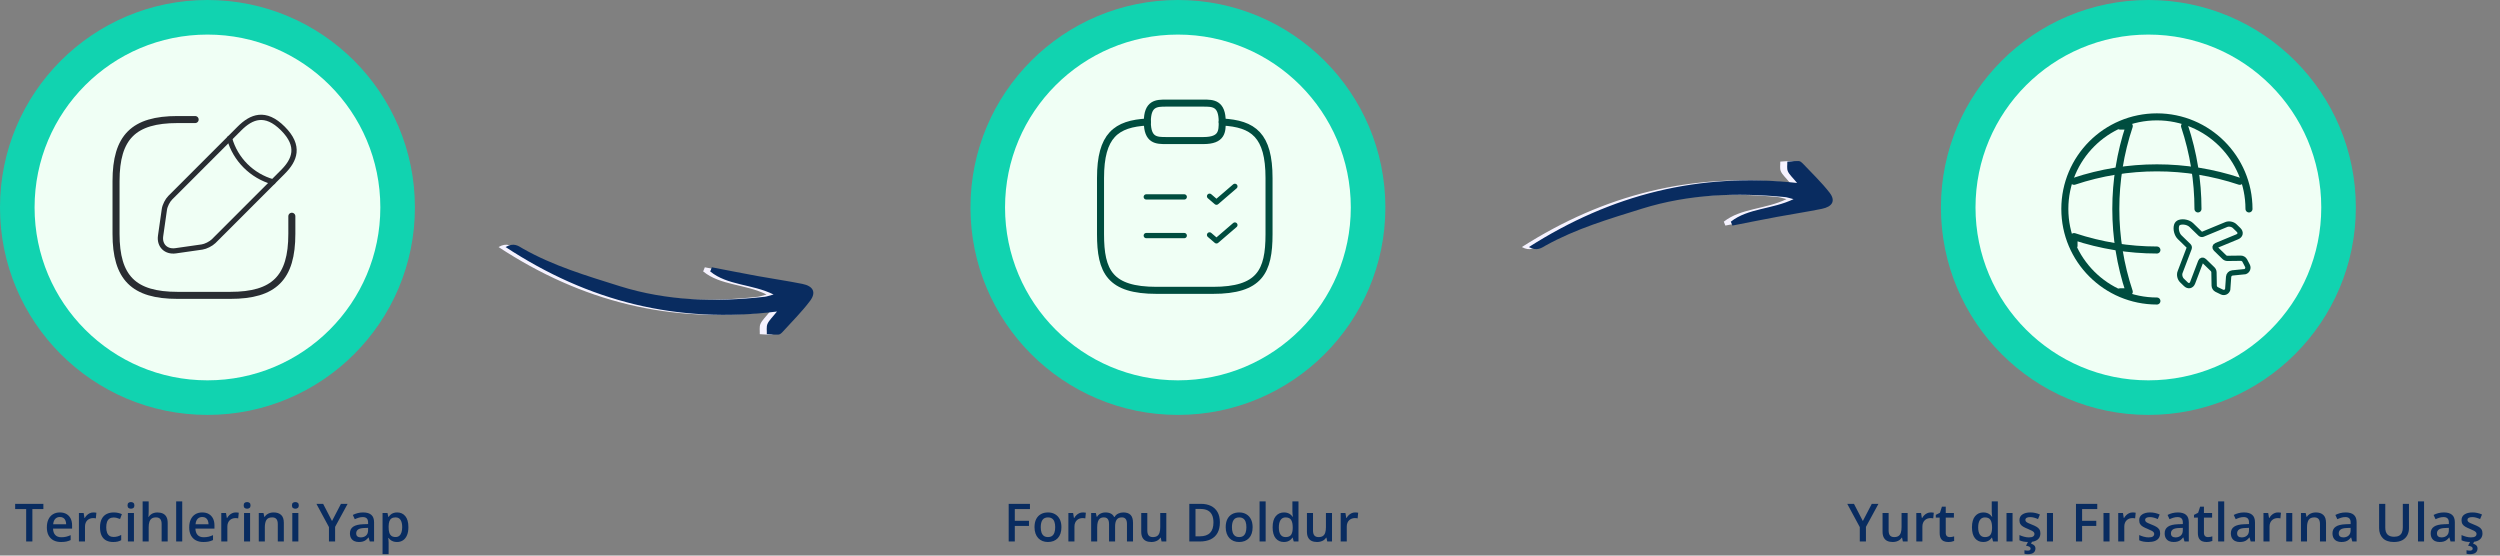 <svg width="711" height="158" viewBox="0 0 711 158" fill="none" xmlns="http://www.w3.org/2000/svg">
<rect x="0" y="0" width="711" height="158" fill="#808080" stroke="none"/>
<path d="M218.974 88.597C190.604 92.131 165.434 85.773 141.79 70.26C144.19 68.857 145.511 70.022 146.682 70.688C155.351 75.616 164.837 78.429 174.272 81.389C187.812 85.637 201.6 85.951 215.507 84.402C216.102 84.336 216.676 84.105 218.009 83.751C211.89 80.742 204.9 81.213 199.98 77.193C200.137 76.802 200.294 76.411 200.451 76.019C204.764 76.847 209.072 77.708 213.391 78.495C217.647 79.271 221.933 79.885 226.173 80.734C229.301 81.362 230.212 83.136 228.367 85.592C226.016 88.722 223.192 91.508 220.547 94.422C220.251 94.748 219.812 95.135 219.417 95.155C218.311 95.211 217.194 95.09 216.081 95.038C216.124 94.057 215.91 92.969 216.272 92.122C216.709 91.104 217.633 90.29 218.974 88.597Z" fill="#F5F2FF"/>
<path d="M509.093 52.032C481.169 48.998 456.289 55.299 432.812 70.258C435.163 71.561 436.477 70.442 437.639 69.798C446.238 65.034 455.619 62.264 464.952 59.355C478.345 55.181 491.939 54.731 505.63 56.045C506.216 56.101 506.778 56.314 508.088 56.634C502.024 59.553 495.14 59.184 490.246 63.046C490.396 63.415 490.546 63.784 490.697 64.153C494.957 63.321 499.213 62.458 503.479 61.665C507.682 60.883 511.914 60.254 516.102 59.402C519.192 58.773 520.11 57.082 518.319 54.776C516.036 51.837 513.283 49.228 510.709 46.496C510.42 46.191 509.991 45.829 509.602 45.814C508.513 45.773 507.41 45.901 506.313 45.962C506.344 46.891 506.121 47.924 506.469 48.722C506.888 49.682 507.791 50.443 509.093 52.032Z" fill="#F5F2FF"/>
<path d="M9.209 154H7.443V144.786H4.309V143.292H12.336V144.786H9.209V154ZM17.031 145.738C17.753 145.738 18.373 145.887 18.891 146.185C19.409 146.483 19.807 146.905 20.085 147.452C20.363 147.999 20.502 148.653 20.502 149.415V150.338H15.09C15.109 151.124 15.319 151.729 15.72 152.154C16.125 152.579 16.691 152.792 17.419 152.792C17.936 152.792 18.4 152.743 18.811 152.645C19.226 152.542 19.653 152.394 20.092 152.198V153.597C19.687 153.788 19.274 153.927 18.855 154.015C18.435 154.103 17.932 154.146 17.346 154.146C16.55 154.146 15.849 153.993 15.244 153.685C14.643 153.373 14.172 152.909 13.83 152.293C13.493 151.678 13.325 150.914 13.325 150.001C13.325 149.093 13.479 148.321 13.786 147.687C14.094 147.052 14.526 146.568 15.082 146.236C15.639 145.904 16.289 145.738 17.031 145.738ZM17.031 147.035C16.489 147.035 16.049 147.21 15.712 147.562C15.38 147.914 15.185 148.429 15.127 149.107H18.818C18.813 148.702 18.745 148.343 18.613 148.031C18.486 147.718 18.291 147.474 18.027 147.298C17.768 147.123 17.436 147.035 17.031 147.035ZM26.552 145.738C26.689 145.738 26.838 145.746 26.999 145.76C27.16 145.775 27.299 145.794 27.416 145.819L27.255 147.43C27.153 147.401 27.026 147.379 26.875 147.364C26.728 147.35 26.596 147.342 26.479 147.342C26.171 147.342 25.878 147.394 25.6 147.496C25.322 147.594 25.075 147.745 24.86 147.95C24.645 148.15 24.477 148.402 24.355 148.705C24.233 149.007 24.172 149.359 24.172 149.759V154H22.443V145.892H23.791L24.025 147.32H24.106C24.267 147.032 24.467 146.769 24.706 146.529C24.946 146.29 25.219 146.1 25.527 145.958C25.839 145.812 26.181 145.738 26.552 145.738ZM32.185 154.146C31.418 154.146 30.754 153.998 30.192 153.7C29.631 153.402 29.199 152.945 28.896 152.33C28.593 151.715 28.442 150.934 28.442 149.986C28.442 149 28.608 148.194 28.94 147.569C29.272 146.944 29.731 146.483 30.317 146.185C30.908 145.887 31.584 145.738 32.346 145.738C32.829 145.738 33.266 145.787 33.657 145.885C34.052 145.978 34.387 146.092 34.66 146.229L34.148 147.606C33.85 147.484 33.544 147.381 33.232 147.298C32.919 147.215 32.619 147.174 32.331 147.174C31.857 147.174 31.462 147.279 31.145 147.489C30.832 147.699 30.598 148.011 30.441 148.426C30.29 148.841 30.214 149.356 30.214 149.972C30.214 150.567 30.293 151.07 30.449 151.48C30.605 151.886 30.837 152.193 31.145 152.403C31.452 152.608 31.831 152.711 32.28 152.711C32.724 152.711 33.122 152.657 33.474 152.55C33.825 152.442 34.157 152.303 34.47 152.132V153.626C34.162 153.802 33.833 153.932 33.481 154.015C33.129 154.103 32.697 154.146 32.185 154.146ZM38.095 145.892V154H36.374V145.892H38.095ZM37.246 142.787C37.509 142.787 37.736 142.857 37.927 142.999C38.122 143.141 38.22 143.385 38.22 143.731C38.22 144.073 38.122 144.317 37.927 144.464C37.736 144.605 37.509 144.676 37.246 144.676C36.972 144.676 36.74 144.605 36.55 144.464C36.364 144.317 36.272 144.073 36.272 143.731C36.272 143.385 36.364 143.141 36.55 142.999C36.74 142.857 36.972 142.787 37.246 142.787ZM42.285 142.604V145.467C42.285 145.765 42.275 146.056 42.255 146.339C42.241 146.622 42.224 146.842 42.204 146.998H42.299C42.47 146.715 42.68 146.483 42.929 146.302C43.178 146.117 43.456 145.978 43.764 145.885C44.077 145.792 44.409 145.746 44.76 145.746C45.38 145.746 45.908 145.851 46.342 146.061C46.777 146.266 47.109 146.585 47.338 147.02C47.573 147.455 47.69 148.019 47.69 148.712V154H45.969V149.034C45.969 148.404 45.839 147.933 45.581 147.621C45.322 147.303 44.921 147.145 44.379 147.145C43.857 147.145 43.442 147.254 43.134 147.474C42.831 147.689 42.614 148.009 42.482 148.434C42.351 148.854 42.285 149.366 42.285 149.972V154H40.563V142.604H42.285ZM51.828 154H50.1V142.604H51.828V154ZM57.519 145.738C58.242 145.738 58.862 145.887 59.379 146.185C59.897 146.483 60.295 146.905 60.573 147.452C60.852 147.999 60.991 148.653 60.991 149.415V150.338H55.578C55.598 151.124 55.808 151.729 56.208 152.154C56.613 152.579 57.18 152.792 57.907 152.792C58.425 152.792 58.889 152.743 59.299 152.645C59.714 152.542 60.141 152.394 60.581 152.198V153.597C60.175 153.788 59.763 153.927 59.343 154.015C58.923 154.103 58.42 154.146 57.834 154.146C57.038 154.146 56.337 153.993 55.732 153.685C55.131 153.373 54.66 152.909 54.318 152.293C53.981 151.678 53.813 150.914 53.813 150.001C53.813 149.093 53.967 148.321 54.274 147.687C54.582 147.052 55.014 146.568 55.571 146.236C56.127 145.904 56.777 145.738 57.519 145.738ZM57.519 147.035C56.977 147.035 56.538 147.21 56.201 147.562C55.869 147.914 55.673 148.429 55.615 149.107H59.306C59.301 148.702 59.233 148.343 59.101 148.031C58.974 147.718 58.779 147.474 58.515 147.298C58.256 147.123 57.924 147.035 57.519 147.035ZM67.04 145.738C67.177 145.738 67.326 145.746 67.487 145.76C67.648 145.775 67.788 145.794 67.905 145.819L67.744 147.43C67.641 147.401 67.514 147.379 67.363 147.364C67.216 147.35 67.085 147.342 66.967 147.342C66.66 147.342 66.367 147.394 66.088 147.496C65.81 147.594 65.564 147.745 65.349 147.95C65.134 148.15 64.965 148.402 64.843 148.705C64.721 149.007 64.66 149.359 64.66 149.759V154H62.932V145.892H64.279L64.514 147.32H64.594C64.755 147.032 64.956 146.769 65.195 146.529C65.434 146.29 65.707 146.1 66.015 145.958C66.328 145.812 66.669 145.738 67.04 145.738ZM71.127 145.892V154H69.406V145.892H71.127ZM70.278 142.787C70.541 142.787 70.769 142.857 70.959 142.999C71.154 143.141 71.252 143.385 71.252 143.731C71.252 144.073 71.154 144.317 70.959 144.464C70.769 144.605 70.541 144.676 70.278 144.676C70.004 144.676 69.772 144.605 69.582 144.464C69.397 144.317 69.304 144.073 69.304 143.731C69.304 143.385 69.397 143.141 69.582 142.999C69.772 142.857 70.004 142.787 70.278 142.787ZM77.822 145.738C78.735 145.738 79.445 145.975 79.953 146.449C80.466 146.917 80.722 147.672 80.722 148.712V154H79.001V149.034C79.001 148.404 78.872 147.933 78.613 147.621C78.354 147.303 77.954 147.145 77.412 147.145C76.626 147.145 76.079 147.386 75.771 147.87C75.468 148.353 75.317 149.054 75.317 149.972V154H73.596V145.892H74.936L75.178 146.991H75.273C75.449 146.708 75.666 146.476 75.925 146.295C76.189 146.109 76.481 145.97 76.804 145.877C77.131 145.785 77.47 145.738 77.822 145.738ZM84.853 145.892V154H83.132V145.892H84.853ZM84.003 142.787C84.267 142.787 84.494 142.857 84.685 142.999C84.88 143.141 84.978 143.385 84.978 143.731C84.978 144.073 84.88 144.317 84.685 144.464C84.494 144.605 84.267 144.676 84.003 144.676C83.73 144.676 83.498 144.605 83.308 144.464C83.122 144.317 83.029 144.073 83.029 143.731C83.029 143.385 83.122 143.141 83.308 142.999C83.498 142.857 83.73 142.787 84.003 142.787ZM94.426 148.177L96.967 143.292H98.864L95.305 149.84V154H93.554V149.906L89.987 143.292H91.899L94.426 148.177ZM103.273 145.738C104.299 145.738 105.073 145.965 105.595 146.419C106.123 146.874 106.386 147.582 106.386 148.543V154H105.163L104.833 152.85H104.775C104.545 153.143 104.309 153.385 104.064 153.575C103.82 153.766 103.537 153.907 103.215 154C102.897 154.098 102.509 154.146 102.05 154.146C101.567 154.146 101.135 154.059 100.754 153.883C100.373 153.702 100.073 153.429 99.853 153.062C99.633 152.696 99.523 152.232 99.523 151.671C99.523 150.836 99.834 150.208 100.454 149.789C101.079 149.369 102.021 149.137 103.281 149.093L104.687 149.042V148.617C104.687 148.055 104.555 147.655 104.292 147.416C104.033 147.176 103.667 147.057 103.193 147.057C102.788 147.057 102.395 147.115 102.014 147.232C101.633 147.35 101.262 147.494 100.9 147.665L100.344 146.449C100.739 146.239 101.188 146.068 101.691 145.936C102.199 145.804 102.727 145.738 103.273 145.738ZM104.68 150.125L103.632 150.162C102.773 150.191 102.17 150.338 101.823 150.602C101.477 150.865 101.303 151.227 101.303 151.686C101.303 152.086 101.423 152.379 101.662 152.564C101.901 152.745 102.216 152.835 102.607 152.835C103.203 152.835 103.696 152.667 104.086 152.33C104.482 151.988 104.68 151.488 104.68 150.829V150.125ZM112.956 145.738C113.918 145.738 114.689 146.09 115.271 146.793C115.856 147.496 116.149 148.541 116.149 149.928C116.149 150.846 116.013 151.62 115.739 152.25C115.471 152.875 115.092 153.348 114.604 153.67C114.121 153.988 113.557 154.146 112.912 154.146C112.502 154.146 112.146 154.093 111.843 153.985C111.54 153.878 111.281 153.739 111.066 153.568C110.852 153.392 110.671 153.202 110.524 152.997H110.422C110.446 153.192 110.468 153.409 110.488 153.648C110.512 153.883 110.524 154.098 110.524 154.293V157.596H108.796V145.892H110.202L110.444 147.013H110.524C110.676 146.783 110.859 146.571 111.074 146.375C111.293 146.18 111.557 146.026 111.865 145.914C112.177 145.797 112.541 145.738 112.956 145.738ZM112.495 147.145C112.021 147.145 111.64 147.24 111.352 147.43C111.069 147.616 110.861 147.896 110.729 148.272C110.603 148.648 110.534 149.12 110.524 149.686V149.928C110.524 150.528 110.585 151.039 110.708 151.458C110.834 151.874 111.042 152.191 111.33 152.411C111.623 152.625 112.019 152.733 112.517 152.733C112.937 152.733 113.283 152.618 113.557 152.389C113.835 152.159 114.042 151.832 114.179 151.407C114.316 150.982 114.384 150.482 114.384 149.906C114.384 149.032 114.228 148.353 113.916 147.87C113.608 147.386 113.134 147.145 112.495 147.145Z" fill="#092C60"/>
<path d="M529.794 148.177L532.335 143.292H534.232L530.673 149.84V154H528.922V149.906L525.355 143.292H527.267L529.794 148.177ZM542.531 145.892V154H541.176L540.941 152.909H540.846C540.675 153.187 540.458 153.419 540.194 153.604C539.931 153.785 539.638 153.919 539.315 154.007C538.993 154.1 538.654 154.146 538.297 154.146C537.687 154.146 537.165 154.044 536.73 153.839C536.3 153.629 535.971 153.307 535.741 152.872C535.512 152.438 535.397 151.876 535.397 151.188V145.892H537.125V150.865C537.125 151.495 537.252 151.966 537.506 152.279C537.765 152.591 538.166 152.748 538.708 152.748C539.23 152.748 539.645 152.64 539.953 152.425C540.26 152.21 540.478 151.893 540.604 151.473C540.736 151.053 540.802 150.538 540.802 149.928V145.892H542.531ZM549.108 145.738C549.245 145.738 549.394 145.746 549.555 145.76C549.716 145.775 549.855 145.794 549.972 145.819L549.811 147.43C549.708 147.401 549.582 147.379 549.43 147.364C549.284 147.35 549.152 147.342 549.035 147.342C548.727 147.342 548.434 147.394 548.156 147.496C547.877 147.594 547.631 147.745 547.416 147.95C547.201 148.15 547.033 148.402 546.911 148.705C546.789 149.007 546.728 149.359 546.728 149.759V154H544.999V145.892H546.347L546.581 147.32H546.662C546.823 147.032 547.023 146.769 547.262 146.529C547.501 146.29 547.775 146.1 548.083 145.958C548.395 145.812 548.737 145.738 549.108 145.738ZM554.491 152.755C554.716 152.755 554.938 152.735 555.158 152.696C555.377 152.652 555.578 152.601 555.758 152.542V153.846C555.568 153.929 555.321 154 555.019 154.059C554.716 154.117 554.401 154.146 554.074 154.146C553.615 154.146 553.202 154.071 552.836 153.919C552.47 153.763 552.179 153.497 551.964 153.121C551.75 152.745 551.642 152.225 551.642 151.561V147.203H550.536V146.434L551.723 145.826L552.287 144.09H553.371V145.892H555.692V147.203H553.371V151.539C553.371 151.949 553.473 152.254 553.678 152.455C553.883 152.655 554.154 152.755 554.491 152.755ZM564.027 154.146C563.061 154.146 562.284 153.795 561.698 153.092C561.117 152.384 560.827 151.341 560.827 149.964C560.827 148.573 561.122 147.521 561.713 146.808C562.309 146.095 563.092 145.738 564.064 145.738C564.474 145.738 564.833 145.794 565.141 145.907C565.448 146.014 565.712 146.161 565.932 146.346C566.156 146.532 566.347 146.739 566.503 146.969H566.583C566.559 146.817 566.53 146.6 566.496 146.317C566.466 146.029 566.452 145.763 566.452 145.519V142.604H568.18V154H566.833L566.525 152.894H566.452C566.305 153.128 566.12 153.341 565.895 153.531C565.675 153.717 565.412 153.866 565.104 153.978C564.801 154.09 564.442 154.146 564.027 154.146ZM564.511 152.748C565.248 152.748 565.768 152.535 566.071 152.11C566.374 151.686 566.53 151.048 566.54 150.199V149.972C566.54 149.063 566.393 148.368 566.1 147.884C565.807 147.396 565.272 147.152 564.496 147.152C563.876 147.152 563.402 147.403 563.075 147.906C562.753 148.404 562.592 149.1 562.592 149.994C562.592 150.887 562.753 151.571 563.075 152.044C563.402 152.513 563.881 152.748 564.511 152.748ZM572.37 154H570.648V145.892H572.37V154ZM580.287 151.686C580.287 152.218 580.158 152.667 579.899 153.033C579.64 153.399 579.262 153.678 578.764 153.868C578.271 154.054 577.665 154.146 576.947 154.146C576.381 154.146 575.893 154.105 575.482 154.022C575.077 153.944 574.694 153.822 574.333 153.656V152.169C574.718 152.35 575.15 152.506 575.629 152.638C576.112 152.77 576.569 152.835 576.999 152.835C577.565 152.835 577.973 152.748 578.222 152.572C578.471 152.391 578.595 152.152 578.595 151.854C578.595 151.678 578.544 151.522 578.441 151.385C578.344 151.244 578.158 151.1 577.885 150.953C577.616 150.802 577.221 150.621 576.698 150.411C576.186 150.206 575.753 150.001 575.402 149.796C575.05 149.591 574.784 149.344 574.604 149.056C574.423 148.763 574.333 148.39 574.333 147.936C574.333 147.218 574.616 146.673 575.182 146.302C575.753 145.926 576.508 145.738 577.445 145.738C577.943 145.738 578.412 145.79 578.852 145.892C579.296 145.99 579.73 146.134 580.155 146.324L579.613 147.621C579.247 147.459 578.878 147.328 578.507 147.225C578.141 147.118 577.768 147.064 577.387 147.064C576.942 147.064 576.603 147.132 576.369 147.269C576.139 147.406 576.024 147.601 576.024 147.855C576.024 148.045 576.081 148.207 576.193 148.338C576.305 148.47 576.498 148.602 576.771 148.734C577.05 148.866 577.436 149.029 577.929 149.225C578.412 149.41 578.83 149.605 579.181 149.811C579.538 150.011 579.811 150.257 580.001 150.55C580.192 150.843 580.287 151.222 580.287 151.686ZM578.881 155.963C578.881 156.48 578.708 156.883 578.361 157.171C578.014 157.459 577.45 157.604 576.669 157.604C576.483 157.604 576.312 157.591 576.156 157.567C576 157.542 575.866 157.516 575.753 157.486V156.483C575.871 156.512 576.017 156.539 576.193 156.563C576.369 156.588 576.53 156.6 576.676 156.6C576.93 156.6 577.13 156.556 577.277 156.468C577.428 156.38 577.504 156.231 577.504 156.021C577.504 155.797 577.394 155.619 577.174 155.487C576.955 155.355 576.63 155.262 576.2 155.208L576.815 154H577.929L577.628 154.63C577.853 154.688 578.058 154.774 578.244 154.886C578.434 154.999 578.588 155.143 578.705 155.318C578.822 155.499 578.881 155.714 578.881 155.963ZM583.869 154H582.147V145.892H583.869V154ZM592.152 154H590.409V143.292H596.459V144.771H592.152V148.111H596.181V149.583H592.152V154ZM599.953 154H598.231V145.892H599.953V154ZM606.53 145.738C606.667 145.738 606.815 145.746 606.977 145.76C607.138 145.775 607.277 145.794 607.394 145.819L607.233 147.43C607.13 147.401 607.003 147.379 606.852 147.364C606.706 147.35 606.574 147.342 606.457 147.342C606.149 147.342 605.856 147.394 605.578 147.496C605.299 147.594 605.053 147.745 604.838 147.95C604.623 148.15 604.455 148.402 604.333 148.705C604.21 149.007 604.149 149.359 604.149 149.759V154H602.421V145.892H603.769L604.003 147.32H604.083C604.245 147.032 604.445 146.769 604.684 146.529C604.923 146.29 605.197 146.1 605.504 145.958C605.817 145.812 606.159 145.738 606.53 145.738ZM614.345 151.686C614.345 152.218 614.215 152.667 613.957 153.033C613.698 153.399 613.319 153.678 612.821 153.868C612.328 154.054 611.723 154.146 611.005 154.146C610.438 154.146 609.95 154.105 609.54 154.022C609.135 153.944 608.751 153.822 608.39 153.656V152.169C608.776 152.35 609.208 152.506 609.687 152.638C610.17 152.77 610.626 152.835 611.056 152.835C611.623 152.835 612.03 152.748 612.279 152.572C612.528 152.391 612.653 152.152 612.653 151.854C612.653 151.678 612.602 151.522 612.499 151.385C612.401 151.244 612.216 151.1 611.942 150.953C611.674 150.802 611.278 150.621 610.756 150.411C610.243 150.206 609.811 150.001 609.459 149.796C609.108 149.591 608.842 149.344 608.661 149.056C608.48 148.763 608.39 148.39 608.39 147.936C608.39 147.218 608.673 146.673 609.24 146.302C609.811 145.926 610.565 145.738 611.503 145.738C612.001 145.738 612.47 145.79 612.909 145.892C613.354 145.99 613.788 146.134 614.213 146.324L613.671 147.621C613.305 147.459 612.936 147.328 612.565 147.225C612.199 147.118 611.825 147.064 611.444 147.064C611 147.064 610.661 147.132 610.426 147.269C610.197 147.406 610.082 147.601 610.082 147.855C610.082 148.045 610.138 148.207 610.25 148.338C610.363 148.47 610.556 148.602 610.829 148.734C611.107 148.866 611.493 149.029 611.986 149.225C612.47 149.41 612.887 149.605 613.239 149.811C613.595 150.011 613.869 150.257 614.059 150.55C614.25 150.843 614.345 151.222 614.345 151.686ZM619.384 145.738C620.409 145.738 621.183 145.965 621.706 146.419C622.233 146.874 622.497 147.582 622.497 148.543V154H621.273L620.944 152.85H620.885C620.656 153.143 620.419 153.385 620.175 153.575C619.931 153.766 619.647 153.907 619.325 154C619.008 154.098 618.62 154.146 618.161 154.146C617.677 154.146 617.245 154.059 616.864 153.883C616.483 153.702 616.183 153.429 615.963 153.062C615.744 152.696 615.634 152.232 615.634 151.671C615.634 150.836 615.944 150.208 616.564 149.789C617.189 149.369 618.131 149.137 619.391 149.093L620.797 149.042V148.617C620.797 148.055 620.666 147.655 620.402 147.416C620.143 147.176 619.777 147.057 619.303 147.057C618.898 147.057 618.505 147.115 618.124 147.232C617.743 147.35 617.372 147.494 617.011 147.665L616.454 146.449C616.85 146.239 617.299 146.068 617.802 145.936C618.31 145.804 618.837 145.738 619.384 145.738ZM620.79 150.125L619.743 150.162C618.883 150.191 618.28 150.338 617.934 150.602C617.587 150.865 617.414 151.227 617.414 151.686C617.414 152.086 617.533 152.379 617.772 152.564C618.012 152.745 618.327 152.835 618.717 152.835C619.313 152.835 619.806 152.667 620.197 152.33C620.592 151.988 620.79 151.488 620.79 150.829V150.125ZM627.924 152.755C628.148 152.755 628.371 152.735 628.59 152.696C628.81 152.652 629.01 152.601 629.191 152.542V153.846C629 153.929 628.754 154 628.451 154.059C628.148 154.117 627.833 154.146 627.506 154.146C627.047 154.146 626.635 154.071 626.269 153.919C625.902 153.763 625.612 153.497 625.397 153.121C625.182 152.745 625.075 152.225 625.075 151.561V147.203H623.969V146.434L625.155 145.826L625.719 144.09H626.803V145.892H629.125V147.203H626.803V151.539C626.803 151.949 626.906 152.254 627.111 152.455C627.316 152.655 627.587 152.755 627.924 152.755ZM632.567 154H630.839V142.604H632.567V154ZM638.207 145.738C639.232 145.738 640.006 145.965 640.529 146.419C641.056 146.874 641.32 147.582 641.32 148.543V154H640.097L639.767 152.85H639.708C639.479 153.143 639.242 153.385 638.998 153.575C638.754 153.766 638.471 153.907 638.148 154C637.831 154.098 637.443 154.146 636.984 154.146C636.5 154.146 636.068 154.059 635.688 153.883C635.307 153.702 635.006 153.429 634.787 153.062C634.567 152.696 634.457 152.232 634.457 151.671C634.457 150.836 634.767 150.208 635.387 149.789C636.012 149.369 636.955 149.137 638.214 149.093L639.621 149.042V148.617C639.621 148.055 639.489 147.655 639.225 147.416C638.966 147.176 638.6 147.057 638.126 147.057C637.721 147.057 637.328 147.115 636.947 147.232C636.566 147.35 636.195 147.494 635.834 147.665L635.277 146.449C635.673 146.239 636.122 146.068 636.625 145.936C637.133 145.804 637.66 145.738 638.207 145.738ZM639.613 150.125L638.566 150.162C637.707 150.191 637.104 150.338 636.757 150.602C636.41 150.865 636.237 151.227 636.237 151.686C636.237 152.086 636.356 152.379 636.596 152.564C636.835 152.745 637.15 152.835 637.541 152.835C638.136 152.835 638.629 152.667 639.02 152.33C639.416 151.988 639.613 151.488 639.613 150.829V150.125ZM647.838 145.738C647.975 145.738 648.124 145.746 648.285 145.76C648.446 145.775 648.585 145.794 648.703 145.819L648.542 147.43C648.439 147.401 648.312 147.379 648.161 147.364C648.014 147.35 647.882 147.342 647.765 147.342C647.458 147.342 647.165 147.394 646.886 147.496C646.608 147.594 646.361 147.745 646.146 147.95C645.932 148.15 645.763 148.402 645.641 148.705C645.519 149.007 645.458 149.359 645.458 149.759V154H643.729V145.892H645.077L645.312 147.32H645.392C645.553 147.032 645.753 146.769 645.993 146.529C646.232 146.29 646.505 146.1 646.813 145.958C647.125 145.812 647.467 145.738 647.838 145.738ZM651.925 154H650.204V145.892H651.925V154ZM658.62 145.738C659.533 145.738 660.243 145.975 660.751 146.449C661.264 146.917 661.52 147.672 661.52 148.712V154H659.799V149.034C659.799 148.404 659.669 147.933 659.411 147.621C659.152 147.303 658.751 147.145 658.209 147.145C657.423 147.145 656.876 147.386 656.569 147.87C656.266 148.353 656.115 149.054 656.115 149.972V154H654.394V145.892H655.734L655.976 146.991H656.071C656.247 146.708 656.464 146.476 656.723 146.295C656.986 146.109 657.279 145.97 657.602 145.877C657.929 145.785 658.268 145.738 658.62 145.738ZM667.108 145.738C668.134 145.738 668.908 145.965 669.43 146.419C669.958 146.874 670.221 147.582 670.221 148.543V154H668.998L668.668 152.85H668.61C668.38 153.143 668.144 153.385 667.899 153.575C667.655 153.766 667.372 153.907 667.05 154C666.732 154.098 666.344 154.146 665.885 154.146C665.402 154.146 664.97 154.059 664.589 153.883C664.208 153.702 663.908 153.429 663.688 153.062C663.468 152.696 663.358 152.232 663.358 151.671C663.358 150.836 663.668 150.208 664.289 149.789C664.914 149.369 665.856 149.137 667.116 149.093L668.522 149.042V148.617C668.522 148.055 668.39 147.655 668.126 147.416C667.868 147.176 667.501 147.057 667.028 147.057C666.623 147.057 666.229 147.115 665.849 147.232C665.468 147.35 665.097 147.494 664.735 147.665L664.179 146.449C664.574 146.239 665.023 146.068 665.526 145.936C666.034 145.804 666.562 145.738 667.108 145.738ZM668.515 150.125L667.467 150.162C666.608 150.191 666.005 150.338 665.658 150.602C665.312 150.865 665.138 151.227 665.138 151.686C665.138 152.086 665.258 152.379 665.497 152.564C665.736 152.745 666.051 152.835 666.442 152.835C667.038 152.835 667.531 152.667 667.921 152.33C668.317 151.988 668.515 151.488 668.515 150.829V150.125ZM685.111 143.292V150.221C685.111 150.968 684.953 151.637 684.635 152.228C684.323 152.818 683.849 153.287 683.214 153.634C682.58 153.976 681.781 154.146 680.819 154.146C679.447 154.146 678.402 153.788 677.685 153.07C676.972 152.347 676.615 151.388 676.615 150.191V143.292H678.373V150.038C678.373 150.931 678.583 151.59 679.003 152.015C679.423 152.44 680.05 152.652 680.885 152.652C681.461 152.652 681.93 152.552 682.292 152.352C682.658 152.147 682.926 151.849 683.097 151.458C683.273 151.063 683.361 150.587 683.361 150.03V143.292H685.111ZM689.403 154H687.675V142.604H689.403V154ZM695.043 145.738C696.068 145.738 696.842 145.965 697.365 146.419C697.892 146.874 698.156 147.582 698.156 148.543V154H696.933L696.603 152.85H696.544C696.315 153.143 696.078 153.385 695.834 153.575C695.59 153.766 695.307 153.907 694.984 154C694.667 154.098 694.279 154.146 693.82 154.146C693.336 154.146 692.904 154.059 692.523 153.883C692.143 153.702 691.842 153.429 691.623 153.062C691.403 152.696 691.293 152.232 691.293 151.671C691.293 150.836 691.603 150.208 692.223 149.789C692.848 149.369 693.791 149.137 695.05 149.093L696.457 149.042V148.617C696.457 148.055 696.325 147.655 696.061 147.416C695.802 147.176 695.436 147.057 694.962 147.057C694.557 147.057 694.164 147.115 693.783 147.232C693.402 147.35 693.031 147.494 692.67 147.665L692.113 146.449C692.509 146.239 692.958 146.068 693.461 145.936C693.969 145.804 694.496 145.738 695.043 145.738ZM696.449 150.125L695.402 150.162C694.542 150.191 693.939 150.338 693.593 150.602C693.246 150.865 693.073 151.227 693.073 151.686C693.073 152.086 693.192 152.379 693.432 152.564C693.671 152.745 693.986 152.835 694.376 152.835C694.972 152.835 695.465 152.667 695.856 152.33C696.251 151.988 696.449 151.488 696.449 150.829V150.125ZM706.015 151.686C706.015 152.218 705.885 152.667 705.626 153.033C705.368 153.399 704.989 153.678 704.491 153.868C703.998 154.054 703.393 154.146 702.675 154.146C702.108 154.146 701.62 154.105 701.21 154.022C700.805 153.944 700.421 153.822 700.06 153.656V152.169C700.446 152.35 700.878 152.506 701.356 152.638C701.84 152.77 702.296 152.835 702.726 152.835C703.292 152.835 703.7 152.748 703.949 152.572C704.198 152.391 704.323 152.152 704.323 151.854C704.323 151.678 704.271 151.522 704.169 151.385C704.071 151.244 703.886 151.1 703.612 150.953C703.344 150.802 702.948 150.621 702.426 150.411C701.913 150.206 701.481 150.001 701.129 149.796C700.778 149.591 700.512 149.344 700.331 149.056C700.15 148.763 700.06 148.39 700.06 147.936C700.06 147.218 700.343 146.673 700.91 146.302C701.481 145.926 702.235 145.738 703.173 145.738C703.671 145.738 704.14 145.79 704.579 145.892C705.023 145.99 705.458 146.134 705.883 146.324L705.341 147.621C704.975 147.459 704.606 147.328 704.235 147.225C703.869 147.118 703.495 147.064 703.114 147.064C702.67 147.064 702.331 147.132 702.096 147.269C701.867 147.406 701.752 147.601 701.752 147.855C701.752 148.045 701.808 148.207 701.92 148.338C702.033 148.47 702.226 148.602 702.499 148.734C702.777 148.866 703.163 149.029 703.656 149.225C704.14 149.41 704.557 149.605 704.909 149.811C705.265 150.011 705.539 150.257 705.729 150.55C705.919 150.843 706.015 151.222 706.015 151.686ZM704.608 155.963C704.608 156.48 704.435 156.883 704.088 157.171C703.742 157.459 703.178 157.604 702.396 157.604C702.211 157.604 702.04 157.591 701.884 157.567C701.728 157.542 701.593 157.516 701.481 157.486V156.483C701.598 156.512 701.745 156.539 701.92 156.563C702.096 156.588 702.257 156.6 702.404 156.6C702.658 156.6 702.858 156.556 703.004 156.468C703.156 156.38 703.231 156.231 703.231 156.021C703.231 155.797 703.122 155.619 702.902 155.487C702.682 155.355 702.357 155.262 701.928 155.208L702.543 154H703.656L703.356 154.63C703.581 154.688 703.786 154.774 703.971 154.886C704.162 154.999 704.315 155.143 704.433 155.318C704.55 155.499 704.608 155.714 704.608 155.963Z" fill="#092C60"/>
<path d="M288.612 154H286.869V143.292H292.919V144.771H288.612V148.111H292.641V149.583H288.612V154ZM301.869 149.928C301.869 150.602 301.781 151.2 301.605 151.722C301.43 152.245 301.173 152.687 300.836 153.048C300.5 153.404 300.094 153.678 299.621 153.868C299.147 154.054 298.612 154.146 298.017 154.146C297.46 154.146 296.95 154.054 296.486 153.868C296.022 153.678 295.619 153.404 295.277 153.048C294.94 152.687 294.679 152.245 294.494 151.722C294.308 151.2 294.215 150.602 294.215 149.928C294.215 149.034 294.369 148.277 294.677 147.657C294.989 147.032 295.434 146.556 296.01 146.229C296.586 145.902 297.272 145.738 298.068 145.738C298.815 145.738 299.474 145.902 300.045 146.229C300.617 146.556 301.063 147.032 301.386 147.657C301.708 148.282 301.869 149.039 301.869 149.928ZM295.988 149.928C295.988 150.519 296.059 151.024 296.2 151.444C296.347 151.864 296.571 152.186 296.874 152.411C297.177 152.63 297.567 152.74 298.046 152.74C298.524 152.74 298.915 152.63 299.218 152.411C299.521 152.186 299.743 151.864 299.884 151.444C300.026 151.024 300.097 150.519 300.097 149.928C300.097 149.337 300.026 148.836 299.884 148.426C299.743 148.011 299.521 147.696 299.218 147.481C298.915 147.262 298.522 147.152 298.039 147.152C297.326 147.152 296.806 147.391 296.479 147.87C296.151 148.348 295.988 149.034 295.988 149.928ZM307.956 145.738C308.092 145.738 308.241 145.746 308.402 145.76C308.563 145.775 308.703 145.794 308.82 145.819L308.659 147.43C308.556 147.401 308.429 147.379 308.278 147.364C308.131 147.35 308 147.342 307.882 147.342C307.575 147.342 307.282 147.394 307.003 147.496C306.725 147.594 306.479 147.745 306.264 147.95C306.049 148.15 305.88 148.402 305.758 148.705C305.636 149.007 305.575 149.359 305.575 149.759V154H303.847V145.892H305.194L305.429 147.32H305.509C305.67 147.032 305.871 146.769 306.11 146.529C306.349 146.29 306.623 146.1 306.93 145.958C307.243 145.812 307.584 145.738 307.956 145.738ZM319.484 145.738C320.392 145.738 321.076 145.973 321.535 146.441C321.999 146.91 322.23 147.662 322.23 148.697V154H320.509V149.005C320.509 148.39 320.39 147.926 320.15 147.613C319.911 147.301 319.547 147.145 319.059 147.145C318.375 147.145 317.882 147.364 317.58 147.804C317.282 148.238 317.133 148.871 317.133 149.701V154H315.412V149.005C315.412 148.595 315.358 148.253 315.25 147.979C315.148 147.701 314.989 147.494 314.774 147.357C314.56 147.215 314.289 147.145 313.961 147.145C313.488 147.145 313.109 147.252 312.826 147.467C312.548 147.682 312.348 147.999 312.226 148.419C312.104 148.834 312.042 149.344 312.042 149.95V154H310.321V145.892H311.662L311.903 146.983H311.999C312.165 146.7 312.37 146.468 312.614 146.288C312.863 146.102 313.139 145.965 313.441 145.877C313.744 145.785 314.059 145.738 314.386 145.738C314.992 145.738 315.502 145.846 315.917 146.061C316.332 146.271 316.642 146.593 316.847 147.027H316.979C317.233 146.588 317.587 146.263 318.041 146.053C318.495 145.843 318.976 145.738 319.484 145.738ZM331.701 145.892V154H330.346L330.111 152.909H330.016C329.845 153.187 329.628 153.419 329.364 153.604C329.101 153.785 328.808 153.919 328.485 154.007C328.163 154.1 327.824 154.146 327.467 154.146C326.857 154.146 326.334 154.044 325.9 153.839C325.47 153.629 325.141 153.307 324.911 152.872C324.682 152.438 324.567 151.876 324.567 151.188V145.892H326.295V150.865C326.295 151.495 326.422 151.966 326.676 152.279C326.935 152.591 327.335 152.748 327.877 152.748C328.4 152.748 328.815 152.64 329.123 152.425C329.43 152.21 329.647 151.893 329.774 151.473C329.906 151.053 329.972 150.538 329.972 149.928V145.892H331.701ZM346.935 148.543C346.935 149.75 346.71 150.758 346.261 151.568C345.812 152.374 345.16 152.982 344.306 153.392C343.451 153.797 342.421 154 341.215 154H338.241V143.292H341.537C342.646 143.292 343.603 143.492 344.408 143.893C345.214 144.288 345.836 144.876 346.276 145.658C346.715 146.434 346.935 147.396 346.935 148.543ZM345.104 148.595C345.104 147.716 344.965 146.993 344.687 146.427C344.413 145.86 344.008 145.44 343.471 145.167C342.938 144.889 342.282 144.75 341.5 144.75H339.999V152.528H341.244C342.538 152.528 343.505 152.198 344.145 151.539C344.784 150.88 345.104 149.898 345.104 148.595ZM356.244 149.928C356.244 150.602 356.156 151.2 355.98 151.722C355.805 152.245 355.548 152.687 355.211 153.048C354.875 153.404 354.469 153.678 353.996 153.868C353.522 154.054 352.987 154.146 352.392 154.146C351.835 154.146 351.325 154.054 350.861 153.868C350.397 153.678 349.994 153.404 349.652 153.048C349.315 152.687 349.054 152.245 348.869 151.722C348.683 151.2 348.59 150.602 348.59 149.928C348.59 149.034 348.744 148.277 349.052 147.657C349.364 147.032 349.809 146.556 350.385 146.229C350.961 145.902 351.647 145.738 352.443 145.738C353.19 145.738 353.849 145.902 354.42 146.229C354.992 146.556 355.438 147.032 355.761 147.657C356.083 148.282 356.244 149.039 356.244 149.928ZM350.363 149.928C350.363 150.519 350.434 151.024 350.575 151.444C350.722 151.864 350.946 152.186 351.249 152.411C351.552 152.63 351.942 152.74 352.421 152.74C352.899 152.74 353.29 152.63 353.593 152.411C353.896 152.186 354.118 151.864 354.259 151.444C354.401 151.024 354.472 150.519 354.472 149.928C354.472 149.337 354.401 148.836 354.259 148.426C354.118 148.011 353.896 147.696 353.593 147.481C353.29 147.262 352.897 147.152 352.414 147.152C351.701 147.152 351.181 147.391 350.854 147.87C350.526 148.348 350.363 149.034 350.363 149.928ZM359.95 154H358.222V142.604H359.95V154ZM365.136 154.146C364.169 154.146 363.393 153.795 362.807 153.092C362.226 152.384 361.935 151.341 361.935 149.964C361.935 148.573 362.23 147.521 362.821 146.808C363.417 146.095 364.201 145.738 365.172 145.738C365.583 145.738 365.941 145.794 366.249 145.907C366.557 146.014 366.82 146.161 367.04 146.346C367.265 146.532 367.455 146.739 367.611 146.969H367.692C367.667 146.817 367.638 146.6 367.604 146.317C367.575 146.029 367.56 145.763 367.56 145.519V142.604H369.289V154H367.941L367.633 152.894H367.56C367.414 153.128 367.228 153.341 367.003 153.531C366.784 153.717 366.52 153.866 366.212 153.978C365.91 154.09 365.551 154.146 365.136 154.146ZM365.619 152.748C366.356 152.748 366.876 152.535 367.179 152.11C367.482 151.686 367.638 151.048 367.648 150.199V149.972C367.648 149.063 367.501 148.368 367.208 147.884C366.916 147.396 366.381 147.152 365.604 147.152C364.984 147.152 364.511 147.403 364.184 147.906C363.861 148.404 363.7 149.1 363.7 149.994C363.7 150.887 363.861 151.571 364.184 152.044C364.511 152.513 364.989 152.748 365.619 152.748ZM378.825 145.892V154H377.47L377.235 152.909H377.14C376.969 153.187 376.752 153.419 376.488 153.604C376.225 153.785 375.932 153.919 375.609 154.007C375.287 154.1 374.948 154.146 374.591 154.146C373.981 154.146 373.458 154.044 373.024 153.839C372.594 153.629 372.265 153.307 372.035 152.872C371.806 152.438 371.691 151.876 371.691 151.188V145.892H373.419V150.865C373.419 151.495 373.546 151.966 373.8 152.279C374.059 152.591 374.459 152.748 375.001 152.748C375.524 152.748 375.939 152.64 376.247 152.425C376.554 152.21 376.771 151.893 376.898 151.473C377.03 151.053 377.096 150.538 377.096 149.928V145.892H378.825ZM385.402 145.738C385.539 145.738 385.688 145.746 385.849 145.76C386.01 145.775 386.149 145.794 386.266 145.819L386.105 147.43C386.002 147.401 385.875 147.379 385.724 147.364C385.578 147.35 385.446 147.342 385.329 147.342C385.021 147.342 384.728 147.394 384.45 147.496C384.171 147.594 383.925 147.745 383.71 147.95C383.495 148.15 383.327 148.402 383.205 148.705C383.083 149.007 383.021 149.359 383.021 149.759V154H381.293V145.892H382.641L382.875 147.32H382.956C383.117 147.032 383.317 146.769 383.556 146.529C383.795 146.29 384.069 146.1 384.376 145.958C384.689 145.812 385.031 145.738 385.402 145.738Z" fill="#092C60"/>
<circle cx="335" cy="59" r="59" fill="#11D3B0"/>
<circle cx="335.001" cy="59.001" r="49.167" fill="#F0FFF5"/>
<path d="M326 56H336.8" stroke="#004D3F" stroke-width="1.5" stroke-miterlimit="10" stroke-linecap="round" stroke-linejoin="round"/>
<path d="M326 67H336.8" stroke="#004D3F" stroke-width="1.5" stroke-miterlimit="10" stroke-linecap="round" stroke-linejoin="round"/>
<path d="M347.6 34.703C356.466 35.182 360.913 38.457 360.913 50.625V66.6C360.913 77.25 358.25 82.575 344.938 82.575H328.963C315.65 82.575 312.988 77.25 312.988 66.6V50.625C312.988 38.484 317.434 35.182 326.3 34.703" stroke="#004D3F" stroke-width="2" stroke-miterlimit="10" stroke-linecap="round" stroke-linejoin="round"/>
<path d="M331.625 39.974H342.275C347.6 39.974 347.6 37.312 347.6 34.649C347.6 29.324 344.937 29.324 342.275 29.324H331.625C328.962 29.324 326.3 29.324 326.3 34.649C326.3 39.974 328.962 39.974 331.625 39.974Z" stroke="#004D3F" stroke-width="2" stroke-miterlimit="10" stroke-linecap="round" stroke-linejoin="round"/>
<path d="M344 66.812L345.964 68.5L351.2 64" stroke="#004D3F" stroke-width="1.5" stroke-linecap="round" stroke-linejoin="round"/>
<path d="M344 55.812L345.964 57.5L351.2 53" stroke="#004D3F" stroke-width="1.5" stroke-linecap="round" stroke-linejoin="round"/>
<circle cx="611" cy="59" r="59" fill="#11D3B0"/>
<circle cx="611.001" cy="59.001" r="49.167" fill="#F0FFF5"/>
<path d="M639.611 59.423C639.611 44.968 627.879 33.236 613.424 33.236C598.969 33.236 587.238 44.968 587.238 59.423C587.238 73.878 598.969 85.609 613.424 85.609" stroke="#004D3F" stroke-width="2" stroke-linecap="round" stroke-linejoin="round"/>
<path d="M602.95 35.855H605.568C600.462 51.148 600.462 67.697 605.568 82.99H602.95" stroke="#004D3F" stroke-width="2" stroke-linecap="round" stroke-linejoin="round"/>
<path d="M621.28 35.855C623.82 43.501 625.103 51.462 625.103 59.422" stroke="#004D3F" stroke-width="2" stroke-linecap="round" stroke-linejoin="round"/>
<path d="M589.856 69.897V67.278C597.503 69.818 605.463 71.102 613.424 71.102" stroke="#004D3F" stroke-width="2" stroke-linecap="round" stroke-linejoin="round"/>
<path d="M589.856 51.566C605.149 46.46 621.699 46.46 636.992 51.566" stroke="#004D3F" stroke-width="2" stroke-linecap="round" stroke-linejoin="round"/>
<path d="M633.558 82.343L633.819 78.715C633.854 78.166 634.337 77.669 634.885 77.619L638.504 77.255C639.184 77.017 639.503 76.227 639.172 75.573L638.399 74.089C638.217 73.728 637.723 73.431 637.317 73.437L633.475 73.483C633.196 73.495 632.814 73.34 632.617 73.149L630.176 70.776C629.816 70.426 629.903 69.994 630.364 69.793L636.268 67.353C637.192 66.968 637.365 66.087 636.646 65.388L635.541 64.314C634.967 63.756 633.891 63.543 633.152 63.858L626.434 66.639C626.241 66.718 625.944 66.663 625.79 66.513L623.22 64.016C622.415 63.233 620.89 62.9 619.822 63.262C619.444 63.394 619.153 63.694 619.032 64.075C618.701 65.153 619.085 66.676 619.891 67.459L622.46 69.957C622.614 70.106 622.678 70.401 622.604 70.597L620.023 77.382C619.721 78.122 619.964 79.191 620.538 79.749L621.643 80.823C622.363 81.522 623.238 81.324 623.597 80.389L625.869 74.419C626.039 73.952 626.486 73.853 626.846 74.202L629.287 76.575C629.484 76.766 629.65 77.144 629.653 77.414L629.716 81.257C629.722 81.662 630.025 82.139 630.399 82.32L631.904 83.05C632.551 83.379 633.34 83.047 633.558 82.343Z" stroke="#004D3F" stroke-width="1.5" stroke-linecap="round" stroke-linejoin="round"/>
<path d="M220.974 88.597C192.604 92.131 167.434 85.773 143.79 70.26C146.19 68.857 147.511 70.022 148.682 70.688C157.351 75.616 166.837 78.429 176.272 81.389C189.812 85.637 203.6 85.951 217.507 84.402C218.102 84.336 218.676 84.105 220.009 83.751C213.89 80.742 206.9 81.213 201.98 77.193C202.137 76.802 202.294 76.411 202.451 76.019C206.764 76.847 211.072 77.708 215.391 78.495C219.647 79.271 223.933 79.885 228.173 80.734C231.301 81.362 232.212 83.136 230.367 85.592C228.016 88.722 225.192 91.508 222.547 94.422C222.251 94.748 221.812 95.135 221.417 95.155C220.311 95.211 219.194 95.09 218.081 95.038C218.124 94.057 217.91 92.969 218.272 92.122C218.709 91.104 219.633 90.29 220.974 88.597Z" fill="#092C60"/>
<path d="M511.093 52.032C483.169 48.998 458.289 55.299 434.812 70.258C437.163 71.561 438.477 70.442 439.639 69.798C448.238 65.034 457.619 62.264 466.952 59.355C480.345 55.181 493.939 54.731 507.63 56.045C508.216 56.101 508.778 56.314 510.088 56.634C504.024 59.553 497.14 59.184 492.246 63.046C492.396 63.415 492.546 63.784 492.697 64.153C496.957 63.321 501.213 62.458 505.479 61.665C509.682 60.883 513.914 60.254 518.102 59.402C521.192 58.773 522.11 57.082 520.319 54.776C518.036 51.837 515.283 49.228 512.709 46.496C512.42 46.191 511.991 45.829 511.602 45.814C510.513 45.773 509.41 45.901 508.313 45.962C508.344 46.891 508.121 47.924 508.469 48.722C508.888 49.682 509.791 50.443 511.093 52.032Z" fill="#092C60"/>
<circle cx="59" cy="59" r="59" fill="#11D3B0"/>
<circle cx="59.001" cy="59.001" r="49.167" fill="#F0FFF5"/>
<path d="M55.5 34H50.5C38 34 33 39 33 51.5V66.5C33 79 38 84 50.5 84H65.5C78 84 83 79 83 66.5V61.5" stroke="#292D32" stroke-width="2" stroke-linecap="round" stroke-linejoin="round"/>
<path d="M68.1 36.55L48.4 56.25C47.65 57 46.9 58.475 46.75 59.55L45.675 67.075C45.275 69.8 47.2 71.7 49.925 71.325L57.45 70.25C58.5 70.1 59.975 69.35 60.75 68.6L80.45 48.9C83.85 45.5 85.45 41.55 80.45 36.55C75.45 31.55 71.5 33.15 68.1 36.55Z" stroke="#292D32" stroke-width="1.5" stroke-miterlimit="10" stroke-linecap="round" stroke-linejoin="round"/>
<path d="M65.275 39.375C66.95 45.35 71.625 50.025 77.625 51.725" stroke="#292D32" stroke-width="1.5" stroke-miterlimit="10" stroke-linecap="round" stroke-linejoin="round"/>
</svg>
